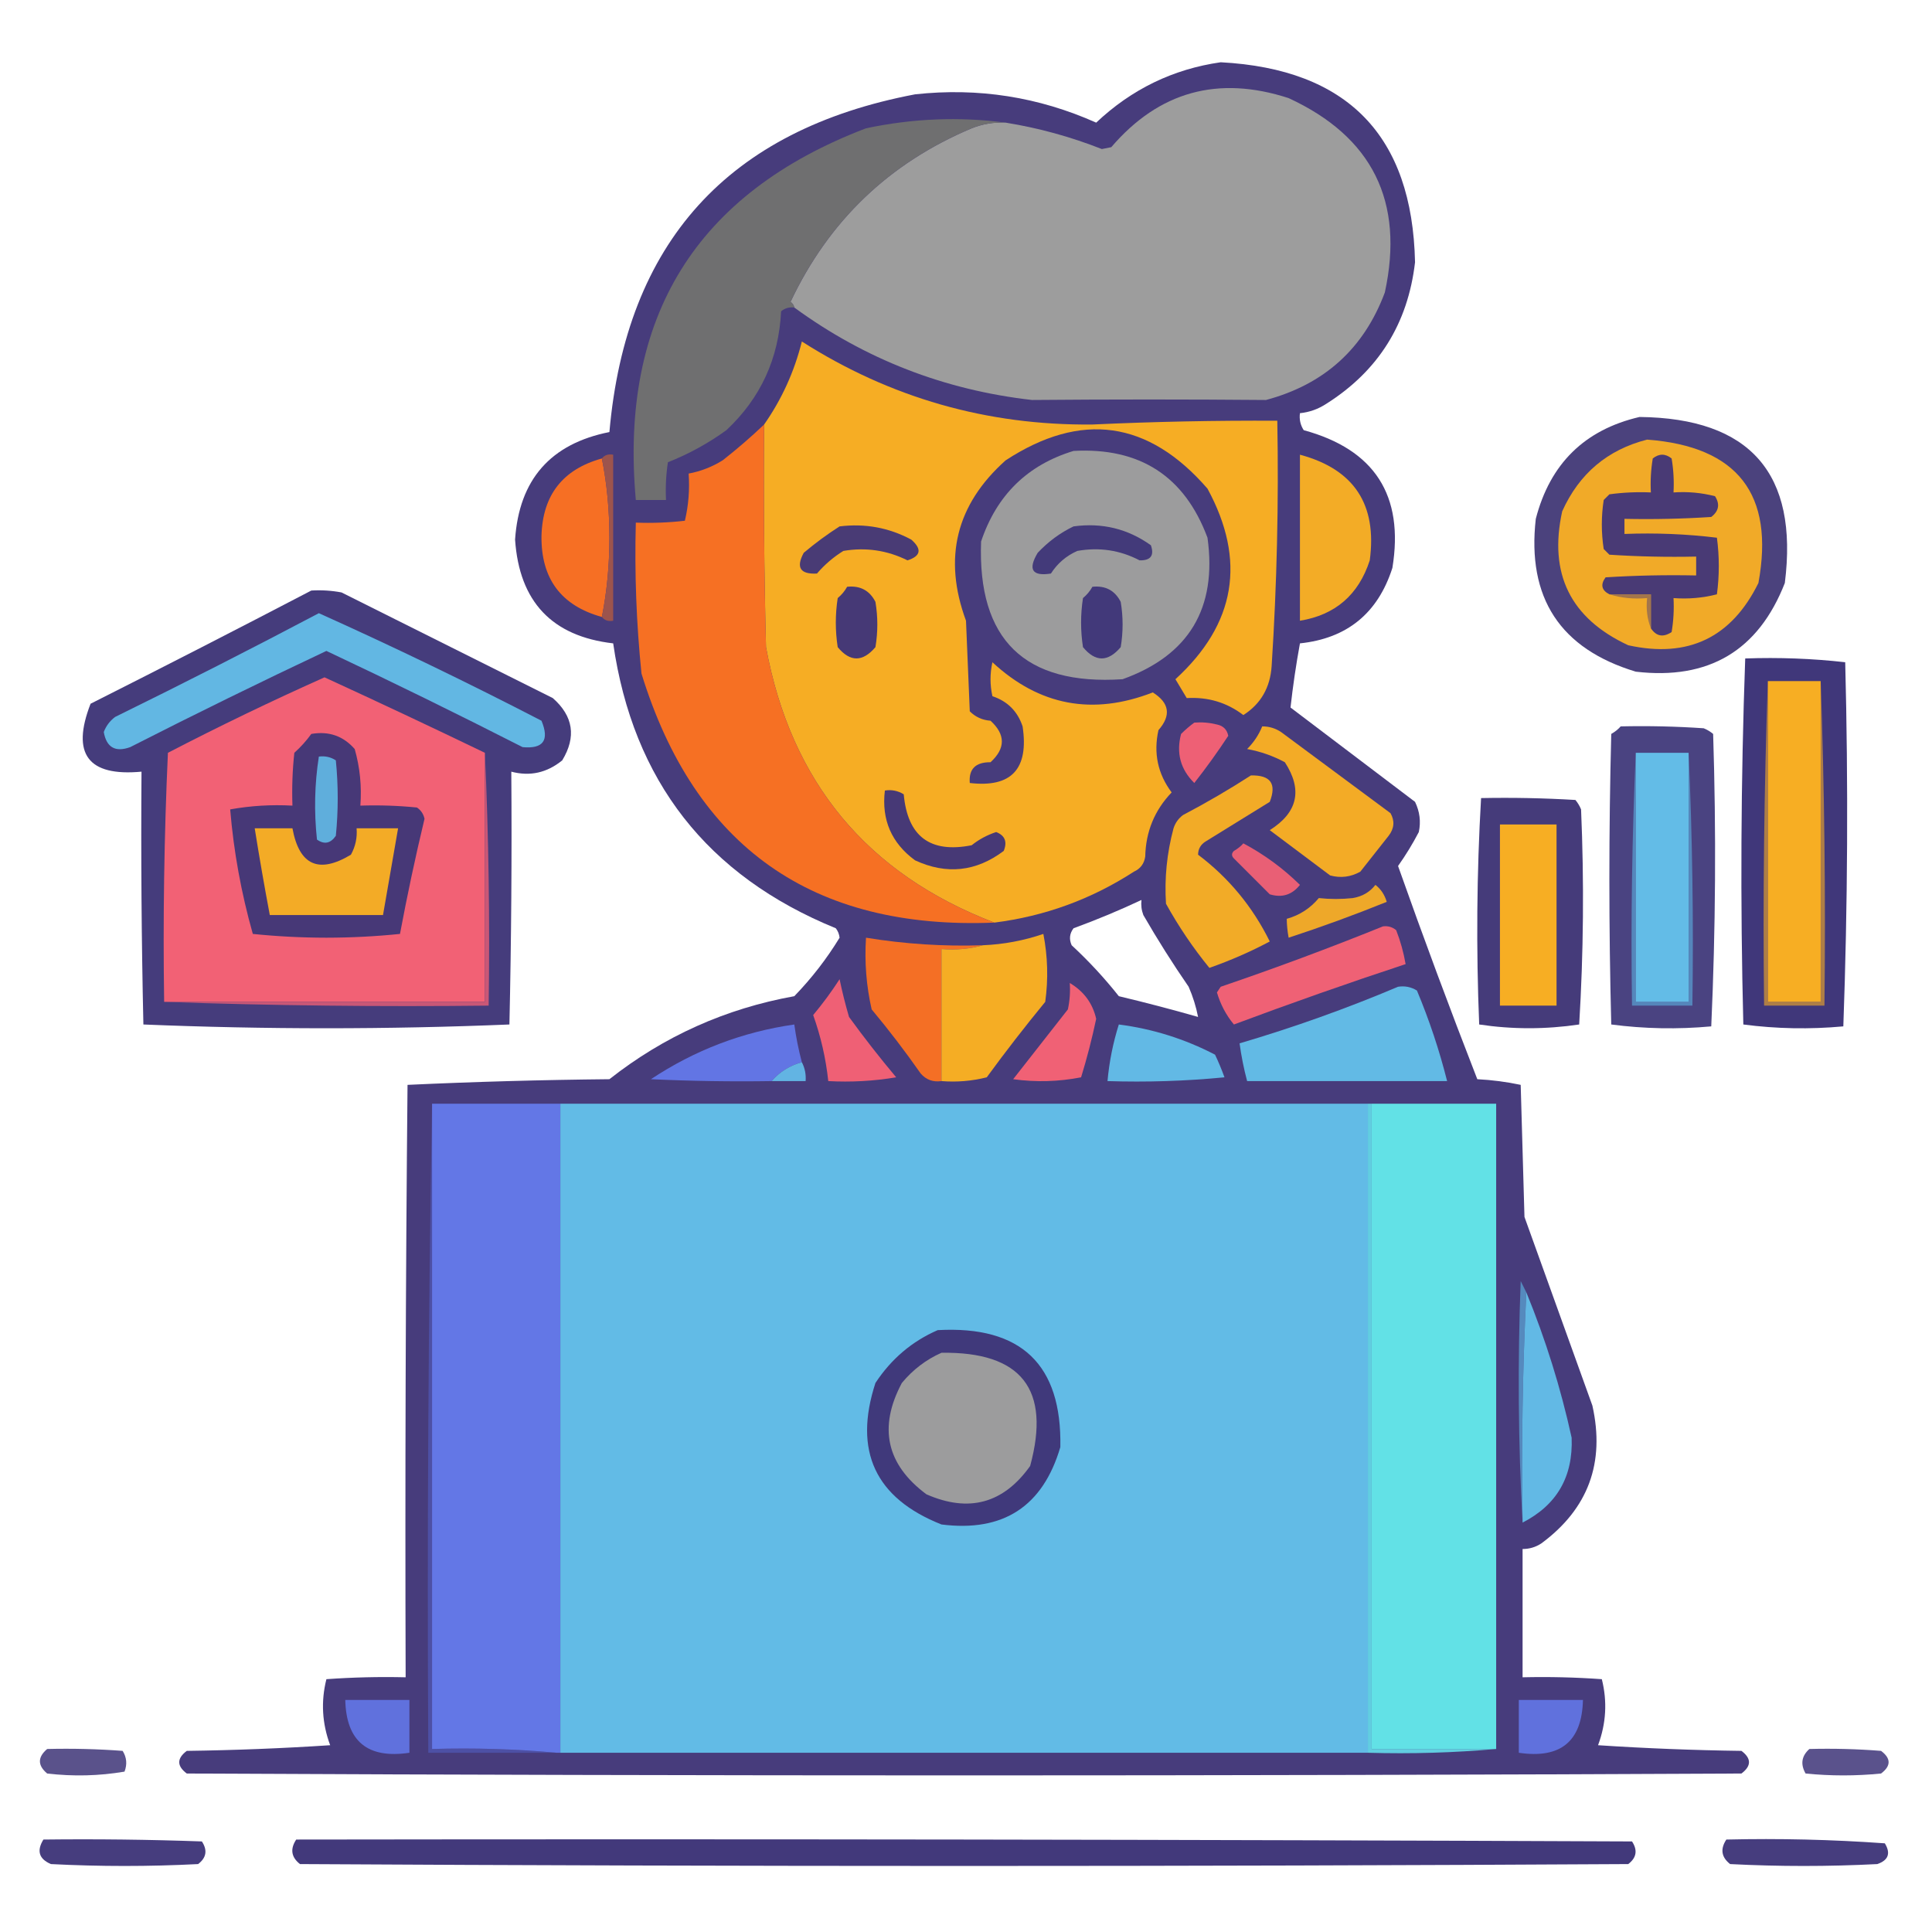 <svg xmlns="http://www.w3.org/2000/svg" xmlns:xlink="http://www.w3.org/1999/xlink" width="512px" height="512px" style="shape-rendering:geometricPrecision; text-rendering:geometricPrecision; image-rendering:optimizeQuality; fill-rule:evenodd; clip-rule:evenodd"><g><path style="opacity:0.972" fill="#423778" d="M 323.5,16.5 C 357.117,18.283 374.284,35.95 375,69.5C 373.113,85.784 365.279,98.284 351.5,107C 349.35,108.411 347.016,109.245 344.5,109.5C 344.286,111.144 344.62,112.644 345.5,114C 364.299,119.128 372.132,131.295 369,150.5C 365.148,162.524 356.982,169.19 344.5,170.5C 343.46,176.186 342.627,181.853 342,187.5C 353,195.833 364,204.167 375,212.5C 376.25,215.077 376.584,217.743 376,220.5C 374.365,223.632 372.532,226.632 370.5,229.5C 377.21,248.466 384.21,267.299 391.5,286C 395.421,286.203 399.255,286.703 403,287.5C 403.333,299.167 403.667,310.833 404,322.5C 410,339.167 416,355.833 422,372.5C 425.391,387.666 420.891,399.833 408.5,409C 406.975,410.009 405.308,410.509 403.5,410.5C 403.5,421.833 403.5,433.167 403.5,444.5C 410.508,444.334 417.508,444.5 424.5,445C 425.982,450.905 425.649,456.739 423.5,462.5C 436.154,463.333 448.82,463.833 461.5,464C 464.167,466 464.167,468 461.5,470C 324.167,470.667 186.833,470.667 49.5,470C 46.833,468 46.833,466 49.5,464C 62.18,463.833 74.847,463.333 87.5,462.5C 85.351,456.739 85.018,450.905 86.5,445C 93.492,444.5 100.492,444.334 107.5,444.5C 107.333,392.166 107.5,339.832 108,287.5C 125.76,286.674 143.593,286.174 161.5,286C 175.942,274.623 192.275,267.29 210.5,264C 215.106,259.236 219.106,254.07 222.5,248.5C 222.392,247.558 222.059,246.725 221.5,246C 187.433,232.099 167.767,206.932 162.5,170.5C 146.286,168.627 137.619,159.46 136.5,143C 137.574,127.095 145.907,117.595 161.5,114.5C 165.922,64.245 192.922,34.411 242.5,25C 259.21,23.172 275.21,25.672 290.5,32.5C 299.889,23.638 310.889,18.304 323.5,16.5 Z M 317.5,269.5 C 310.562,267.515 303.562,265.682 296.5,264C 292.701,259.199 288.534,254.699 284,250.5C 283.28,248.888 283.446,247.388 284.5,246C 290.677,243.739 296.677,241.239 302.5,238.5C 302.343,239.873 302.51,241.207 303,242.5C 306.75,249.002 310.75,255.335 315,261.5C 316.136,264.096 316.969,266.763 317.5,269.5 Z"></path></g><g><path style="opacity:1" fill="#9d9d9d" d="M 210.5,81.5 C 210.389,80.883 210.056,80.383 209.5,80C 219.618,58.549 235.618,43.216 257.5,34C 260.393,32.851 263.393,32.351 266.5,32.5C 275.229,33.908 283.729,36.242 292,39.5C 292.833,39.333 293.667,39.167 294.5,39C 307.131,24.256 322.798,19.922 341.5,26C 363.714,36.263 372.214,53.429 367,77.5C 361.445,92.377 350.945,101.877 335.5,106C 314.845,105.821 294.178,105.821 273.5,106C 250.243,103.362 229.243,95.195 210.5,81.5 Z"></path></g><g><path style="opacity:1" fill="#6f6f70" d="M 266.5,32.5 C 263.393,32.351 260.393,32.851 257.5,34C 235.618,43.216 219.618,58.549 209.5,80C 210.056,80.383 210.389,80.883 210.5,81.5C 209.178,81.33 208.011,81.663 207,82.5C 206.389,95.022 201.556,105.522 192.5,114C 187.671,117.497 182.504,120.33 177,122.5C 176.502,125.817 176.335,129.15 176.5,132.5C 173.833,132.5 171.167,132.5 168.5,132.5C 164.13,84.027 184.463,51.194 229.5,34C 241.886,31.38 254.219,30.88 266.5,32.5 Z"></path></g><g><path style="opacity:1" fill="#f6ad24" d="M 263.5,244.5 C 229.747,231.568 209.58,207.234 203,171.5C 202.5,151.836 202.333,132.169 202.5,112.5C 207.176,105.817 210.509,98.483 212.5,90.5C 235.944,105.446 261.611,112.779 289.5,112.5C 305.859,111.743 322.192,111.41 338.5,111.5C 338.892,133.196 338.392,154.863 337,176.5C 336.621,182.217 334.121,186.551 329.5,189.5C 325.136,186.168 320.136,184.668 314.5,185C 313.5,183.333 312.5,181.667 311.5,180C 327.495,165.359 330.329,148.526 320,129.5C 304.336,111.433 286.503,108.933 266.5,122C 253.373,133.728 249.873,147.894 256,164.5C 256.333,172.5 256.667,180.5 257,188.5C 258.491,190.004 260.324,190.837 262.5,191C 266.5,194.667 266.5,198.333 262.5,202C 258.534,201.964 256.701,203.797 257,207.5C 268.03,208.798 272.697,203.798 271,192.5C 269.667,188.5 267,185.833 263,184.5C 262.333,181.5 262.333,178.5 263,175.5C 275.416,187.023 289.583,189.69 305.5,183.5C 309.923,186.263 310.423,189.596 307,193.5C 305.653,199.58 306.82,205.08 310.5,210C 305.979,214.715 303.646,220.382 303.5,227C 303.215,228.89 302.215,230.223 300.5,231C 289.198,238.317 276.865,242.817 263.5,244.5 Z"></path></g><g><path style="opacity:0.942" fill="#413776" d="M 434.5,110.5 C 463.818,110.823 476.651,125.489 473,154.5C 465.994,172.428 452.827,180.262 433.5,178C 413.457,171.938 404.623,158.438 407,137.5C 410.783,122.883 419.949,113.883 434.5,110.5 Z"></path></g><g><path style="opacity:1" fill="#f67023" d="M 202.5,112.5 C 202.333,132.169 202.5,151.836 203,171.5C 209.58,207.234 229.747,231.568 263.5,244.5C 215.314,246.465 184.147,224.465 170,178.5C 168.643,165.208 168.143,151.875 168.5,138.5C 172.846,138.666 177.179,138.499 181.5,138C 182.464,133.934 182.797,129.767 182.5,125.5C 185.691,124.908 188.691,123.741 191.5,122C 195.334,118.998 199,115.831 202.5,112.5 Z"></path></g><g><path style="opacity:1" fill="#f1aa28" d="M 436.5,116.5 C 460.49,118.311 470.323,130.978 466,154.5C 458.853,168.998 447.353,174.498 431.5,171C 416.193,163.886 410.36,152.052 414,135.5C 418.5,125.515 426,119.182 436.5,116.5 Z"></path></g><g><path style="opacity:1" fill="#9c9c9d" d="M 284.5,119.5 C 302.09,118.532 313.923,126.198 320,142.5C 322.585,161.178 315.085,173.678 297.5,180C 271.53,181.697 259.03,169.53 260,143.5C 264.12,131.212 272.286,123.212 284.5,119.5 Z"></path></g><g><path style="opacity:1" fill="#493a75" d="M 437.5,166.5 C 437.5,163.5 437.5,160.5 437.5,157.5C 433.833,157.5 430.167,157.5 426.5,157.5C 424.418,156.415 424.084,154.915 425.5,153C 433.493,152.5 441.493,152.334 449.5,152.5C 449.5,150.833 449.5,149.167 449.5,147.5C 441.826,147.666 434.159,147.5 426.5,147C 426,146.5 425.5,146 425,145.5C 424.333,141.167 424.333,136.833 425,132.5C 425.5,132 426,131.5 426.5,131C 430.152,130.501 433.818,130.335 437.5,130.5C 437.335,127.482 437.502,124.482 438,121.5C 439.667,120.167 441.333,120.167 443,121.5C 443.498,124.482 443.665,127.482 443.5,130.5C 447.24,130.241 450.906,130.574 454.5,131.5C 455.848,133.611 455.515,135.445 453.5,137C 445.841,137.5 438.174,137.666 430.5,137.5C 430.5,138.833 430.5,140.167 430.5,141.5C 438.752,141.184 446.919,141.518 455,142.5C 455.667,147.5 455.667,152.5 455,157.5C 451.27,158.46 447.437,158.793 443.5,158.5C 443.665,161.518 443.498,164.518 443,167.5C 440.765,168.98 438.932,168.647 437.5,166.5 Z"></path></g><g><path style="opacity:1" fill="#f66f24" d="M 159.5,121.5 C 160.83,128.133 161.497,135.133 161.5,142.5C 161.497,149.867 160.83,156.867 159.5,163.5C 148.686,160.508 143.353,153.341 143.5,142C 143.797,131.206 149.13,124.373 159.5,121.5 Z"></path></g><g><path style="opacity:1" fill="#9c544d" d="M 159.5,121.5 C 160.209,120.596 161.209,120.263 162.5,120.5C 162.5,135.167 162.5,149.833 162.5,164.5C 161.209,164.737 160.209,164.404 159.5,163.5C 160.83,156.867 161.497,149.867 161.5,142.5C 161.497,135.133 160.83,128.133 159.5,121.5 Z"></path></g><g><path style="opacity:1" fill="#f3ac26" d="M 344.5,120.5 C 358.831,124.346 364.997,133.68 363,148.5C 360.038,157.634 353.871,162.967 344.5,164.5C 344.5,149.833 344.5,135.167 344.5,120.5 Z"></path></g><g><path style="opacity:1" fill="#493b75" d="M 222.5,139.5 C 229.255,138.668 235.589,139.835 241.5,143C 244.372,145.532 244.039,147.365 240.5,148.5C 235.11,145.827 229.443,144.994 223.5,146C 220.872,147.626 218.539,149.626 216.5,152C 212.054,152.224 210.888,150.391 213,146.5C 216.068,143.917 219.235,141.584 222.5,139.5 Z"></path></g><g><path style="opacity:1" fill="#433a7a" d="M 284.5,139.5 C 292.066,138.466 298.899,140.132 305,144.5C 305.942,147.23 304.942,148.563 302,148.5C 296.841,145.798 291.341,144.965 285.5,146C 282.568,147.3 280.234,149.3 278.5,152C 273.522,152.769 272.355,150.936 275,146.5C 277.79,143.535 280.957,141.202 284.5,139.5 Z"></path></g><g><path style="opacity:0.971" fill="#403779" d="M 82.5,156.5 C 85.187,156.336 87.854,156.503 90.5,157C 109.167,166.333 127.833,175.667 146.5,185C 151.936,189.785 152.77,195.285 149,201.5C 144.958,204.804 140.458,205.804 135.5,204.5C 135.667,226.836 135.5,249.169 135,271.5C 118.906,272.163 102.739,272.496 86.5,272.5C 70.261,272.496 54.094,272.163 38,271.5C 37.5,249.169 37.333,226.836 37.5,204.5C 23.324,205.82 18.824,199.82 24,186.5C 43.639,176.598 63.139,166.598 82.5,156.5 Z"></path></g><g><path style="opacity:1" fill="#463976" d="M 224.5,155.5 C 227.961,155.146 230.461,156.479 232,159.5C 232.667,163.5 232.667,167.5 232,171.5C 228.619,175.485 225.286,175.485 222,171.5C 221.333,167.167 221.333,162.833 222,158.5C 223.045,157.627 223.878,156.627 224.5,155.5 Z"></path></g><g><path style="opacity:1" fill="#42397a" d="M 289.5,155.5 C 292.961,155.146 295.461,156.479 297,159.5C 297.667,163.5 297.667,167.5 297,171.5C 293.619,175.485 290.286,175.485 287,171.5C 286.333,167.167 286.333,162.833 287,158.5C 288.045,157.627 288.878,156.627 289.5,155.5 Z"></path></g><g><path style="opacity:1" fill="#a2754c" d="M 426.5,157.5 C 430.167,157.5 433.833,157.5 437.5,157.5C 437.5,160.5 437.5,163.5 437.5,166.5C 436.527,164.052 436.194,161.385 436.5,158.5C 432.958,158.813 429.625,158.479 426.5,157.5 Z"></path></g><g><path style="opacity:1" fill="#62b7e3" d="M 84.5,162.5 C 104.331,171.414 123.998,180.914 143.5,191C 145.65,196.175 143.983,198.508 138.5,198C 121.284,189.225 103.951,180.725 86.5,172.5C 69.049,180.725 51.716,189.225 34.5,198C 30.558,199.418 28.225,198.084 27.5,194C 28.101,192.395 29.101,191.062 30.5,190C 48.717,181.059 66.717,171.892 84.5,162.5 Z"></path></g><g><path style="opacity:0.987" fill="#3e3579" d="M 462.5,174.5 C 471.418,174.183 480.251,174.516 489,175.5C 489.829,207.738 489.662,239.905 488.5,272C 479.588,272.816 470.755,272.65 462,271.5C 461.175,239.095 461.341,206.762 462.5,174.5 Z"></path></g><g><path style="opacity:1" fill="#f26175" d="M 128.5,199.5 C 128.5,221.5 128.5,243.5 128.5,265.5C 100.167,265.5 71.833,265.5 43.5,265.5C 43.167,243.49 43.5,221.49 44.5,199.5C 58.163,192.418 71.996,185.751 86,179.5C 100.236,186.035 114.403,192.702 128.5,199.5 Z"></path></g><g><path style="opacity:1" fill="#ae7e46" d="M 468.5,180.5 C 468.5,208.833 468.5,237.167 468.5,265.5C 473.167,265.5 477.833,265.5 482.5,265.5C 482.5,237.167 482.5,208.833 482.5,180.5C 483.498,208.995 483.831,237.662 483.5,266.5C 478.167,266.5 472.833,266.5 467.5,266.5C 467.169,237.662 467.502,208.995 468.5,180.5 Z"></path></g><g><path style="opacity:1" fill="#f7ae23" d="M 468.5,180.5 C 473.167,180.5 477.833,180.5 482.5,180.5C 482.5,208.833 482.5,237.167 482.5,265.5C 477.833,265.5 473.167,265.5 468.5,265.5C 468.5,237.167 468.5,208.833 468.5,180.5 Z"></path></g><g><path style="opacity:1" fill="#ee6075" d="M 316.5,191.5 C 318.527,191.338 320.527,191.505 322.5,192C 324.18,192.347 325.18,193.347 325.5,195C 322.636,199.349 319.636,203.515 316.5,207.5C 312.835,203.886 311.668,199.553 313,194.5C 314.145,193.364 315.312,192.364 316.5,191.5 Z"></path></g><g><path style="opacity:1" fill="#f3ab26" d="M 334.5,192.5 C 336.308,192.491 337.975,192.991 339.5,194C 349.167,201.167 358.833,208.333 368.5,215.5C 369.663,217.55 369.496,219.55 368,221.5C 365.5,224.667 363,227.833 360.5,231C 357.97,232.422 355.303,232.755 352.5,232C 347.167,228 341.833,224 336.5,220C 343.929,215.313 345.263,209.313 340.5,202C 337.356,200.308 334.023,199.142 330.5,198.5C 332.252,196.754 333.585,194.754 334.5,192.5 Z"></path></g><g><path style="opacity:0.93" fill="#3e3679" d="M 429.5,192.5 C 436.841,192.334 444.174,192.5 451.5,193C 452.416,193.374 453.25,193.874 454,194.5C 454.828,220.406 454.661,246.239 453.5,272C 444.588,272.816 435.755,272.65 427,271.5C 426.333,245.833 426.333,220.167 427,194.5C 427.995,193.934 428.828,193.267 429.5,192.5 Z"></path></g><g><path style="opacity:1" fill="#473877" d="M 82.5,194.5 C 87.126,193.7 90.96,195.034 94,198.5C 95.388,203.372 95.888,208.372 95.5,213.5C 100.511,213.334 105.511,213.501 110.5,214C 111.574,214.739 112.241,215.739 112.5,217C 110.078,227.111 107.911,237.277 106,247.5C 99.577,248.157 93.077,248.491 86.5,248.5C 79.923,248.491 73.423,248.157 67,247.5C 63.929,236.643 61.929,225.643 61,214.5C 66.407,213.527 71.907,213.193 77.5,213.5C 77.334,208.821 77.501,204.155 78,199.5C 79.707,197.963 81.207,196.296 82.5,194.5 Z"></path></g><g><path style="opacity:1" fill="#5586bb" d="M 433.5,199.5 C 433.5,221.5 433.5,243.5 433.5,265.5C 438.167,265.5 442.833,265.5 447.5,265.5C 447.5,243.5 447.5,221.5 447.5,199.5C 448.497,221.66 448.831,243.994 448.5,266.5C 443.167,266.5 437.833,266.5 432.5,266.5C 432.169,243.994 432.503,221.66 433.5,199.5 Z"></path></g><g><path style="opacity:1" fill="#63bce7" d="M 433.5,199.5 C 438.167,199.5 442.833,199.5 447.5,199.5C 447.5,221.5 447.5,243.5 447.5,265.5C 442.833,265.5 438.167,265.5 433.5,265.5C 433.5,243.5 433.5,221.5 433.5,199.5 Z"></path></g><g><path style="opacity:1" fill="#5faedc" d="M 84.5,200.5 C 86.144,200.286 87.644,200.62 89,201.5C 89.667,208.167 89.667,214.833 89,221.5C 87.604,223.527 85.938,223.86 84,222.5C 83.204,215.087 83.37,207.754 84.5,200.5 Z"></path></g><g><path style="opacity:1" fill="#f2ab27" d="M 331.5,205.5 C 336.709,205.369 338.375,207.703 336.5,212.5C 330.833,216 325.167,219.5 319.5,223C 318.196,223.804 317.529,224.971 317.5,226.5C 325.631,232.635 331.964,240.302 336.5,249.5C 331.439,252.197 326.105,254.53 320.5,256.5C 316.185,251.216 312.351,245.55 309,239.5C 308.569,232.746 309.235,226.08 311,219.5C 311.465,218.069 312.299,216.903 313.5,216C 319.727,212.726 325.727,209.226 331.5,205.5 Z"></path></g><g><path style="opacity:1" fill="#473976" d="M 234.5,209.5 C 236.288,209.215 237.955,209.548 239.5,210.5C 240.506,221.673 246.506,226.173 257.5,224C 259.443,222.445 261.61,221.278 264,220.5C 266.319,221.409 266.986,223.075 266,225.5C 258.67,231.015 250.837,231.848 242.5,228C 236.245,223.406 233.578,217.239 234.5,209.5 Z"></path></g><g><path style="opacity:0.97" fill="#403677" d="M 392.5,211.5 C 400.84,211.334 409.173,211.5 417.5,212C 418.126,212.75 418.626,213.584 419,214.5C 419.82,233.544 419.654,252.544 418.5,271.5C 409.607,272.816 400.774,272.816 392,271.5C 391.18,251.427 391.346,231.427 392.5,211.5 Z"></path></g><g><path style="opacity:1" fill="#f7ae23" d="M 397.5,218.5 C 402.5,218.5 407.5,218.5 412.5,218.5C 412.5,234.5 412.5,250.5 412.5,266.5C 407.5,266.5 402.5,266.5 397.5,266.5C 397.5,250.5 397.5,234.5 397.5,218.5 Z"></path></g><g><path style="opacity:1" fill="#f3ab26" d="M 67.5,219.5 C 70.833,219.5 74.167,219.5 77.5,219.5C 79.295,229.314 84.462,231.648 93,226.5C 94.202,224.323 94.702,221.989 94.5,219.5C 98.167,219.5 101.833,219.5 105.5,219.5C 104.163,227.181 102.83,234.847 101.5,242.5C 91.5,242.5 81.5,242.5 71.5,242.5C 70.057,234.84 68.723,227.173 67.5,219.5 Z"></path></g><g><path style="opacity:1" fill="#e95f75" d="M 329.5,223.5 C 335.012,226.427 340.012,230.094 344.5,234.5C 342.408,237.152 339.742,237.986 336.5,237C 333.333,233.833 330.167,230.667 327,227.5C 326.333,226.833 326.333,226.167 327,225.5C 327.995,224.934 328.828,224.267 329.5,223.5 Z"></path></g><g><path style="opacity:1" fill="#eea829" d="M 364.5,234.5 C 365.947,235.622 366.947,237.122 367.5,239C 358.913,242.473 350.246,245.639 341.5,248.5C 341.185,246.774 341.019,245.107 341,243.5C 344.396,242.551 347.229,240.718 349.5,238C 352.46,238.32 355.46,238.32 358.5,238C 361.025,237.576 363.025,236.41 364.5,234.5 Z"></path></g><g><path style="opacity:1" fill="#ef6175" d="M 366.5,245.5 C 367.822,245.33 368.989,245.663 370,246.5C 371.145,249.432 371.978,252.432 372.5,255.5C 357.255,260.526 342.089,265.86 327,271.5C 324.946,269.039 323.446,266.206 322.5,263C 322.833,262.5 323.167,262 323.5,261.5C 338.087,256.531 352.42,251.197 366.5,245.5 Z"></path></g><g><path style="opacity:1" fill="#f46f25" d="M 260.5,250.5 C 257.038,251.482 253.371,251.815 249.5,251.5C 249.5,263.167 249.5,274.833 249.5,286.5C 247.278,286.822 245.444,286.155 244,284.5C 239.909,278.653 235.576,272.987 231,267.5C 229.584,261.285 229.084,254.952 229.5,248.5C 239.752,250.179 250.086,250.846 260.5,250.5 Z"></path></g><g><path style="opacity:1" fill="#f5ad24" d="M 249.5,286.5 C 249.5,274.833 249.5,263.167 249.5,251.5C 253.371,251.815 257.038,251.482 260.5,250.5C 265.977,250.271 271.311,249.271 276.5,247.5C 277.664,253.472 277.83,259.472 277,265.5C 271.642,272.024 266.475,278.69 261.5,285.5C 257.555,286.491 253.555,286.824 249.5,286.5 Z"></path></g><g><path style="opacity:1" fill="#ef6075" d="M 222.5,259.5 C 223.171,262.758 224.004,266.091 225,269.5C 228.976,274.977 233.142,280.31 237.5,285.5C 231.537,286.496 225.537,286.829 219.5,286.5C 218.864,280.518 217.53,274.685 215.5,269C 218.036,265.966 220.37,262.8 222.5,259.5 Z"></path></g><g><path style="opacity:1" fill="#f06175" d="M 283.5,260.5 C 287.23,262.717 289.563,265.884 290.5,270C 289.402,275.226 288.069,280.393 286.5,285.5C 280.528,286.664 274.528,286.83 268.5,286C 273.333,279.833 278.167,273.667 283,267.5C 283.497,265.19 283.663,262.857 283.5,260.5 Z"></path></g><g><path style="opacity:1" fill="#62bae5" d="M 370.5,261.5 C 372.288,261.215 373.955,261.548 375.5,262.5C 378.777,270.331 381.444,278.331 383.5,286.5C 365.833,286.5 348.167,286.5 330.5,286.5C 329.626,283.211 328.959,279.877 328.5,276.5C 342.867,272.269 356.867,267.269 370.5,261.5 Z"></path></g><g><path style="opacity:1" fill="#c95776" d="M 128.5,199.5 C 129.497,221.66 129.831,243.994 129.5,266.5C 100.662,266.831 71.995,266.498 43.5,265.5C 71.833,265.5 100.167,265.5 128.5,265.5C 128.5,243.5 128.5,221.5 128.5,199.5 Z"></path></g><g><path style="opacity:1" fill="#6275e4" d="M 212.5,281.5 C 209.296,282.383 206.629,284.05 204.5,286.5C 193.828,286.667 183.161,286.5 172.5,286C 184.117,278.296 196.784,273.463 210.5,271.5C 210.959,274.877 211.626,278.211 212.5,281.5 Z"></path></g><g><path style="opacity:1" fill="#62b9e5" d="M 296.5,271.5 C 305.453,272.651 313.953,275.317 322,279.5C 322.931,281.459 323.764,283.459 324.5,285.5C 314.188,286.499 303.855,286.832 293.5,286.5C 293.966,281.362 294.966,276.362 296.5,271.5 Z"></path></g><g><path style="opacity:1" fill="#62b4e3" d="M 212.5,281.5 C 213.301,283.042 213.634,284.708 213.5,286.5C 210.5,286.5 207.5,286.5 204.5,286.5C 206.629,284.05 209.296,282.383 212.5,281.5 Z"></path></g><g><path style="opacity:1" fill="#4d50a5" d="M 114.5,292.5 C 114.5,349.5 114.5,406.5 114.5,463.5C 125.679,463.172 136.679,463.505 147.5,464.5C 136.167,464.5 124.833,464.5 113.5,464.5C 113.168,406.998 113.501,349.664 114.5,292.5 Z"></path></g><g><path style="opacity:1" fill="#6377e6" d="M 114.5,292.5 C 125.833,292.5 137.167,292.5 148.5,292.5C 148.5,349.833 148.5,407.167 148.5,464.5C 148.167,464.5 147.833,464.5 147.5,464.5C 136.679,463.505 125.679,463.172 114.5,463.5C 114.5,406.5 114.5,349.5 114.5,292.5 Z"></path></g><g><path style="opacity:1" fill="#62bbe6" d="M 148.5,292.5 C 219.833,292.5 291.167,292.5 362.5,292.5C 362.5,349.833 362.5,407.167 362.5,464.5C 291.167,464.5 219.833,464.5 148.5,464.5C 148.5,407.167 148.5,349.833 148.5,292.5 Z"></path></g><g><path style="opacity:1" fill="#61cee1" d="M 362.5,292.5 C 362.833,292.5 363.167,292.5 363.5,292.5C 363.5,349.5 363.5,406.5 363.5,463.5C 374.5,463.5 385.5,463.5 396.5,463.5C 385.346,464.495 374.012,464.828 362.5,464.5C 362.5,407.167 362.5,349.833 362.5,292.5 Z"></path></g><g><path style="opacity:1" fill="#62e1e6" d="M 363.5,292.5 C 374.5,292.5 385.5,292.5 396.5,292.5C 396.5,349.5 396.5,406.5 396.5,463.5C 385.5,463.5 374.5,463.5 363.5,463.5C 363.5,406.5 363.5,349.5 363.5,292.5 Z"></path></g><g><path style="opacity:1" fill="#558abe" d="M 404.5,342.5 C 403.503,362.66 403.17,382.993 403.5,403.5C 402.337,382.337 402.171,361.004 403,339.5C 403.513,340.527 404.013,341.527 404.5,342.5 Z"></path></g><g><path style="opacity:1" fill="#62b9e5" d="M 404.5,342.5 C 409.616,355.012 413.616,367.845 416.5,381C 416.916,391.345 412.582,398.845 403.5,403.5C 403.17,382.993 403.503,362.66 404.5,342.5 Z"></path></g><g><path style="opacity:1" fill="#40397b" d="M 248.5,352.5 C 270.608,351.267 281.442,361.601 281,383.5C 276.362,399.241 265.862,406.074 249.5,404C 231.953,397.044 226.12,384.544 232,366.5C 236.198,360.123 241.698,355.456 248.5,352.5 Z"></path></g><g><path style="opacity:1" fill="#9c9c9d" d="M 249.5,358.5 C 270.696,358.185 278.529,368.185 273,388.5C 265.926,398.444 256.759,400.944 245.5,396C 234.896,388.104 232.73,378.27 239,366.5C 241.94,362.963 245.44,360.297 249.5,358.5 Z"></path></g><g><path style="opacity:1" fill="#6071dd" d="M 91.5,450.5 C 97.167,450.5 102.833,450.5 108.5,450.5C 108.5,455.167 108.5,459.833 108.5,464.5C 97.424,466.153 91.757,461.486 91.5,450.5 Z"></path></g><g><path style="opacity:1" fill="#6071dd" d="M 402.5,450.5 C 408.167,450.5 413.833,450.5 419.5,450.5C 419.243,461.486 413.577,466.153 402.5,464.5C 402.5,459.833 402.5,455.167 402.5,450.5 Z"></path></g><g><path style="opacity:0.853" fill="#3e3578" d="M 12.5,463.5 C 19.175,463.334 25.842,463.5 32.5,464C 33.576,465.726 33.743,467.559 33,469.5C 26.248,470.645 19.414,470.811 12.5,470C 9.939,467.844 9.939,465.677 12.5,463.5 Z"></path></g><g><path style="opacity:0.853" fill="#3e3579" d="M 479.5,463.5 C 485.842,463.334 492.175,463.5 498.5,464C 501.167,466 501.167,468 498.5,470C 491.833,470.667 485.167,470.667 478.5,470C 477.091,467.536 477.424,465.369 479.5,463.5 Z"></path></g><g><path style="opacity:0.956" fill="#3e3578" d="M 11.5,487.5 C 25.504,487.333 39.504,487.5 53.5,488C 55.032,490.33 54.698,492.33 52.5,494C 39.5,494.667 26.5,494.667 13.5,494C 10.331,492.658 9.665,490.492 11.5,487.5 Z"></path></g><g><path style="opacity:0.975" fill="#3e3578" d="M 78.5,487.5 C 196.5,487.333 314.5,487.5 432.5,488C 434.032,490.33 433.698,492.33 431.5,494C 314.167,494.667 196.833,494.667 79.5,494C 77.176,492.175 76.843,490.009 78.5,487.5 Z"></path></g><g><path style="opacity:0.956" fill="#3e3578" d="M 457.5,487.5 C 471.516,487.167 485.516,487.501 499.5,488.5C 501.114,491.157 500.448,492.99 497.5,494C 484.5,494.667 471.5,494.667 458.5,494C 456.176,492.175 455.843,490.009 457.5,487.5 Z"></path></g></svg>